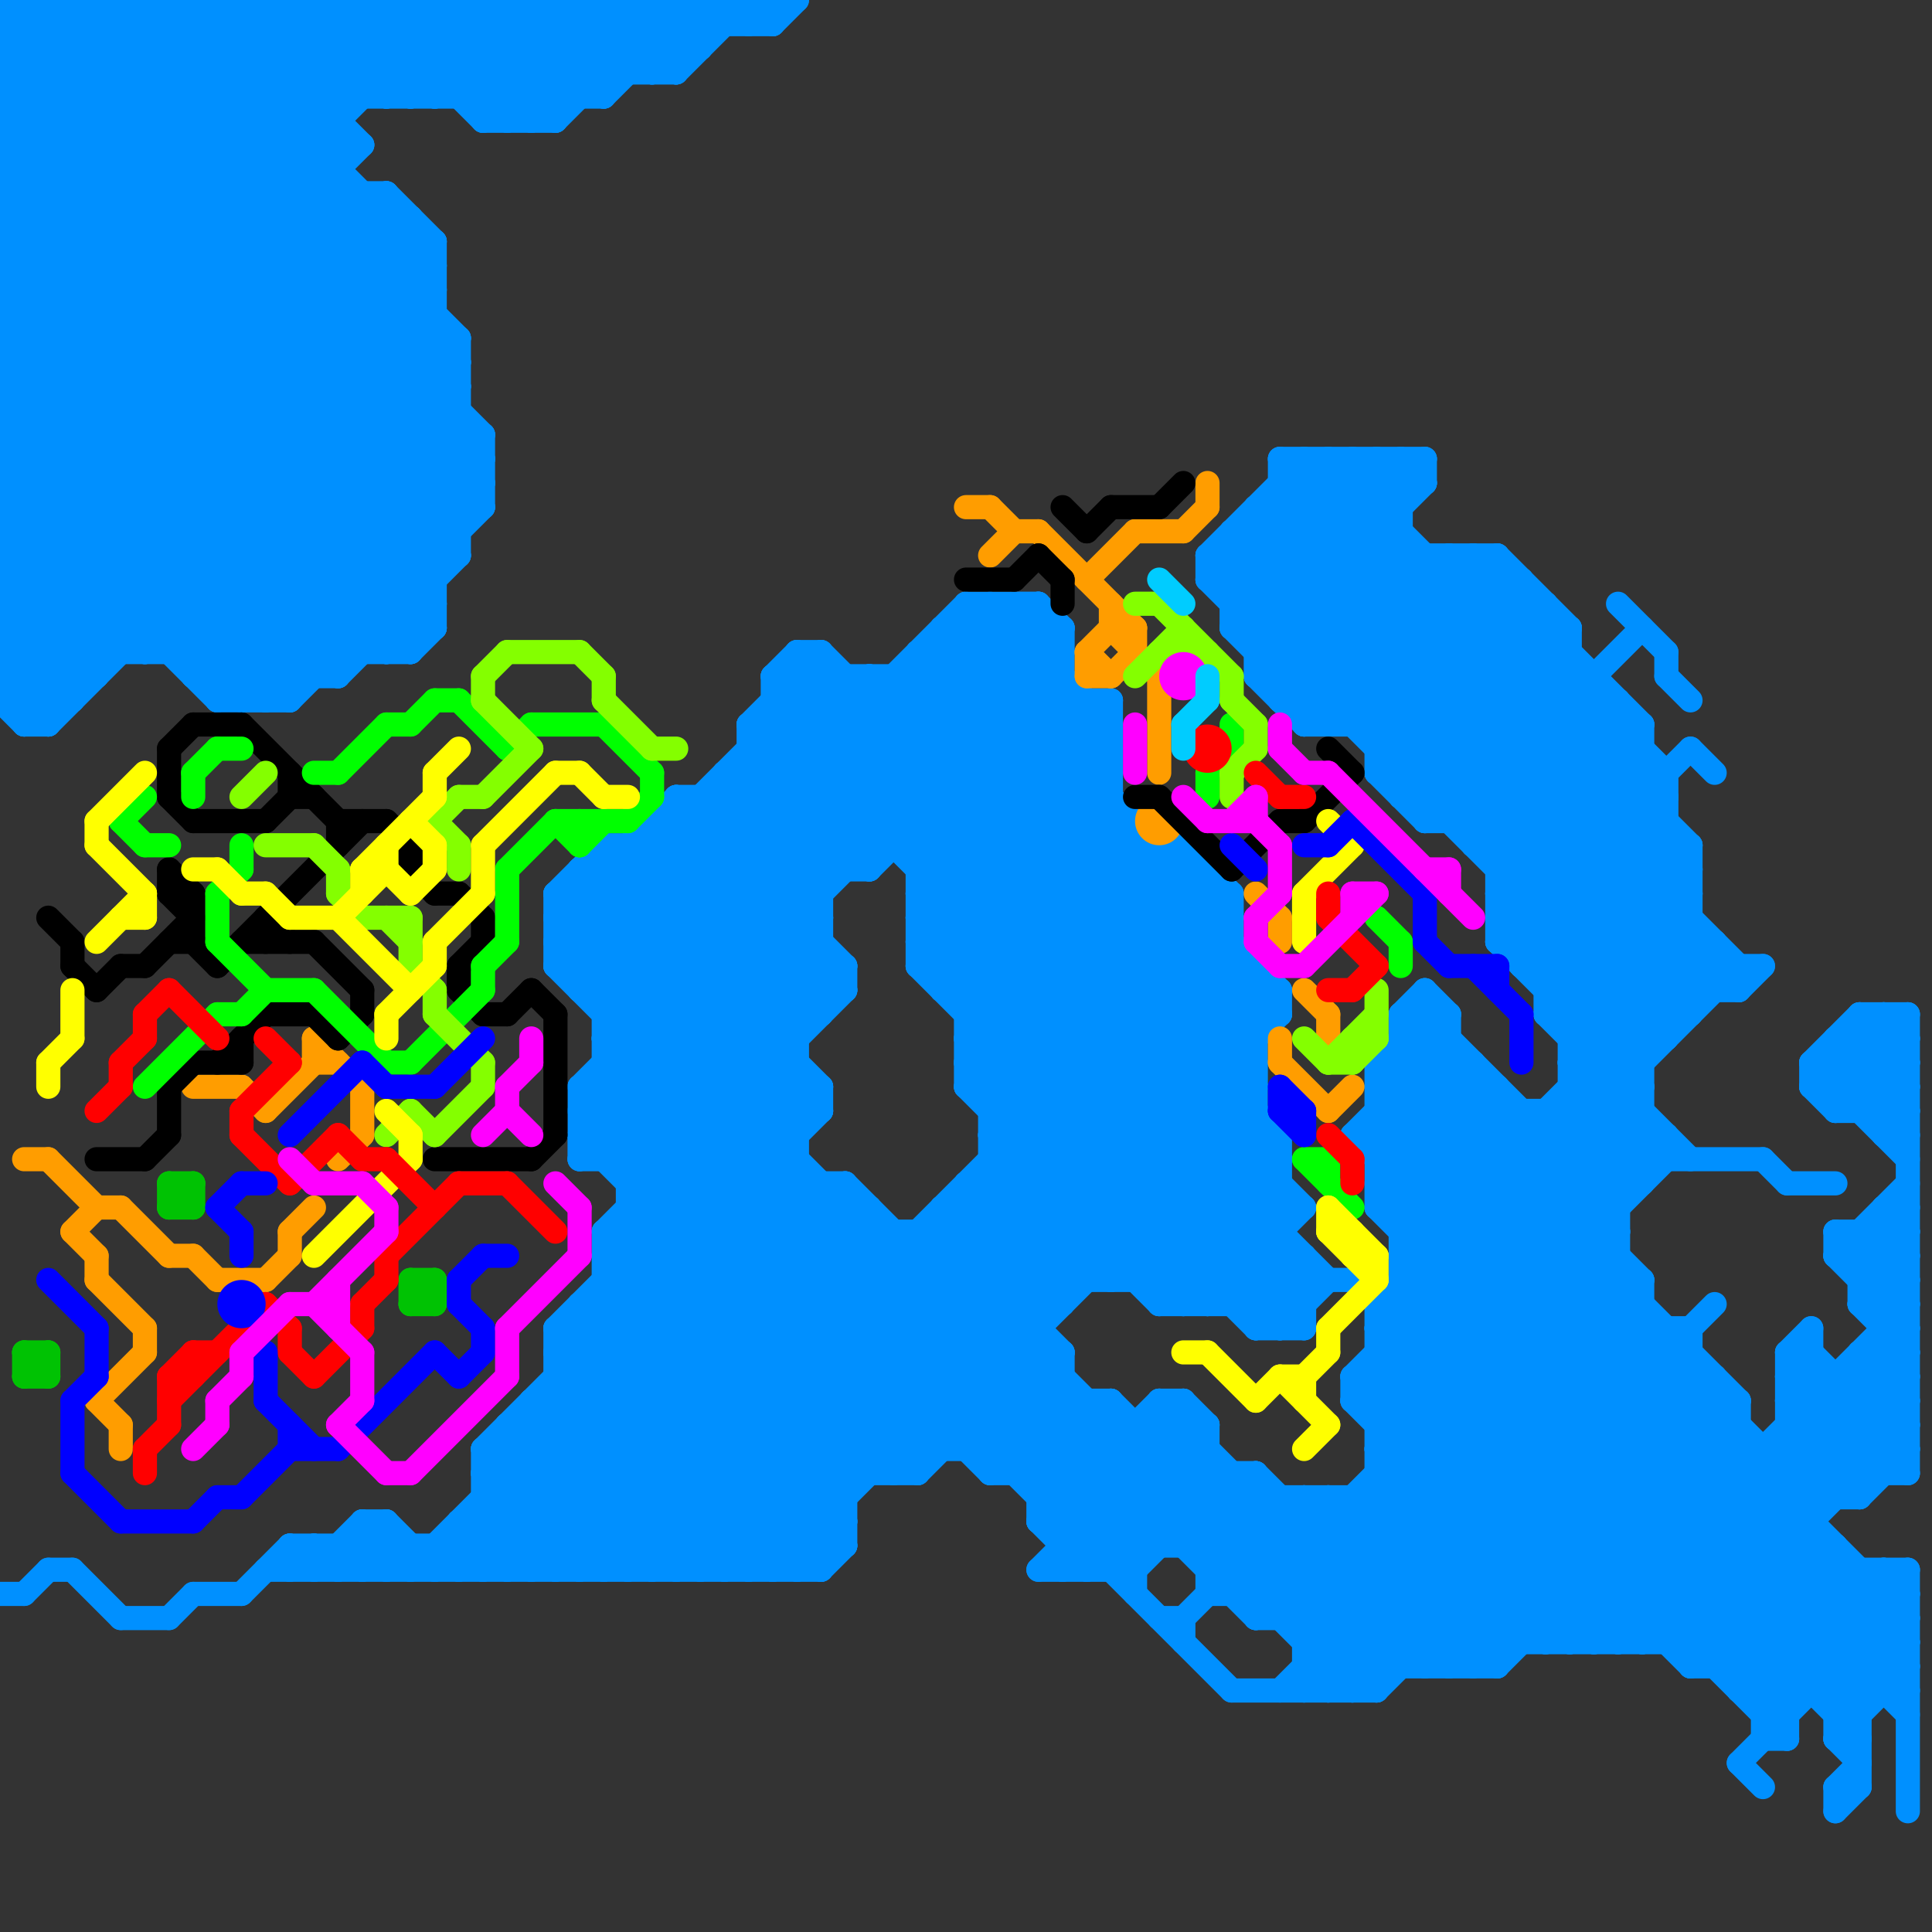 
<svg version="1.1" xmlns="http://www.w3.org/2000/svg" viewBox="0 0 80 80">
<rect x="0" y="0" width="80" height="80" fill="#333333" stroke="none"/>
<style>line { stroke-width: 1; fill: none; stroke-linecap: round; stroke-linejoin: round; } .c0 { stroke: #0090ff } .c1 { stroke: #ff9d00 } .c2 { stroke: #00c203 } .c3 { stroke: #000000 } .c4 { stroke: #00ff00 } .c5 { stroke: #84ff00 } .c6 { stroke: #ffff00 } .c7 { stroke: #ff0000 } .c8 { stroke: #0000ff } .c9 { stroke: #ff00ff } .c10 { stroke: #00ccff }</style><line class="c0" x1="28" y1="65" x2="52" y2="41"/><line class="c0" x1="16" y1="0" x2="16" y2="4"/><line class="c0" x1="76" y1="57" x2="76" y2="62"/><line class="c0" x1="24" y1="55" x2="34" y2="65"/><line class="c0" x1="25" y1="42" x2="42" y2="25"/><line class="c0" x1="25" y1="43" x2="33" y2="43"/><line class="c0" x1="65" y1="46" x2="68" y2="49"/><line class="c0" x1="32" y1="65" x2="52" y2="45"/><line class="c0" x1="61" y1="23" x2="61" y2="35"/><line class="c0" x1="8" y1="28" x2="14" y2="28"/><line class="c0" x1="17" y1="27" x2="18" y2="26"/><line class="c0" x1="18" y1="0" x2="18" y2="4"/><line class="c0" x1="24" y1="46" x2="44" y2="26"/><line class="c0" x1="41" y1="61" x2="52" y2="61"/><line class="c0" x1="6" y1="0" x2="6" y2="27"/><line class="c0" x1="70" y1="68" x2="79" y2="59"/><line class="c0" x1="0" y1="3" x2="3" y2="0"/><line class="c0" x1="24" y1="36" x2="24" y2="41"/><line class="c0" x1="63" y1="39" x2="69" y2="33"/><line class="c0" x1="12" y1="64" x2="13" y2="65"/><line class="c0" x1="59" y1="69" x2="71" y2="57"/><line class="c0" x1="50" y1="23" x2="50" y2="24"/><line class="c0" x1="28" y1="0" x2="28" y2="3"/><line class="c0" x1="76" y1="52" x2="79" y2="55"/><line class="c0" x1="49" y1="35" x2="49" y2="54"/><line class="c0" x1="14" y1="64" x2="15" y2="65"/><line class="c0" x1="58" y1="52" x2="71" y2="39"/><line class="c0" x1="23" y1="40" x2="35" y2="40"/><line class="c0" x1="72" y1="40" x2="72" y2="41"/><line class="c0" x1="60" y1="23" x2="60" y2="34"/><line class="c0" x1="57" y1="54" x2="71" y2="40"/><line class="c0" x1="0" y1="17" x2="12" y2="29"/><line class="c0" x1="7" y1="0" x2="18" y2="11"/><line class="c0" x1="20" y1="0" x2="24" y2="4"/><line class="c0" x1="56" y1="58" x2="66" y2="68"/><line class="c0" x1="0" y1="5" x2="18" y2="23"/><line class="c0" x1="21" y1="5" x2="26" y2="0"/><line class="c0" x1="1" y1="29" x2="18" y2="12"/><line class="c0" x1="0" y1="20" x2="9" y2="29"/><line class="c0" x1="43" y1="62" x2="77" y2="62"/><line class="c0" x1="5" y1="0" x2="19" y2="14"/><line class="c0" x1="0" y1="17" x2="17" y2="0"/><line class="c0" x1="57" y1="60" x2="79" y2="60"/><line class="c0" x1="24" y1="47" x2="38" y2="61"/><line class="c0" x1="51" y1="26" x2="55" y2="30"/><line class="c0" x1="23" y1="5" x2="28" y2="0"/><line class="c0" x1="76" y1="71" x2="79" y2="68"/><line class="c0" x1="44" y1="64" x2="76" y2="64"/><line class="c0" x1="56" y1="62" x2="62" y2="68"/><line class="c0" x1="64" y1="46" x2="64" y2="68"/><line class="c0" x1="38" y1="61" x2="43" y2="56"/><line class="c0" x1="23" y1="55" x2="33" y2="45"/><line class="c0" x1="78" y1="42" x2="79" y2="43"/><line class="c0" x1="54" y1="69" x2="62" y2="69"/><line class="c0" x1="0" y1="9" x2="9" y2="0"/><line class="c0" x1="54" y1="29" x2="60" y2="23"/><line class="c0" x1="52" y1="26" x2="59" y2="19"/><line class="c0" x1="47" y1="34" x2="47" y2="53"/><line class="c0" x1="64" y1="25" x2="64" y2="42"/><line class="c0" x1="23" y1="39" x2="34" y2="28"/><line class="c0" x1="76" y1="51" x2="79" y2="54"/><line class="c0" x1="9" y1="0" x2="15" y2="6"/><line class="c0" x1="68" y1="30" x2="68" y2="49"/><line class="c0" x1="31" y1="32" x2="35" y2="36"/><line class="c0" x1="57" y1="62" x2="63" y2="68"/><line class="c0" x1="13" y1="0" x2="17" y2="4"/><line class="c0" x1="50" y1="24" x2="63" y2="24"/><line class="c0" x1="76" y1="46" x2="79" y2="46"/><line class="c0" x1="75" y1="45" x2="79" y2="45"/><line class="c0" x1="23" y1="37" x2="34" y2="37"/><line class="c0" x1="78" y1="47" x2="79" y2="47"/><line class="c0" x1="24" y1="0" x2="24" y2="4"/><line class="c0" x1="61" y1="44" x2="61" y2="69"/><line class="c0" x1="0" y1="7" x2="7" y2="0"/><line class="c0" x1="57" y1="70" x2="70" y2="57"/><line class="c0" x1="57" y1="58" x2="68" y2="47"/><line class="c0" x1="23" y1="38" x2="52" y2="67"/><line class="c0" x1="50" y1="36" x2="50" y2="54"/><line class="c0" x1="0" y1="19" x2="10" y2="29"/><line class="c0" x1="20" y1="63" x2="22" y2="65"/><line class="c0" x1="7" y1="67" x2="8" y2="66"/><line class="c0" x1="0" y1="20" x2="20" y2="20"/><line class="c0" x1="19" y1="0" x2="19" y2="4"/><line class="c0" x1="54" y1="19" x2="54" y2="30"/><line class="c0" x1="10" y1="0" x2="14" y2="4"/><line class="c0" x1="64" y1="41" x2="72" y2="41"/><line class="c0" x1="12" y1="64" x2="35" y2="64"/><line class="c0" x1="51" y1="70" x2="57" y2="70"/><line class="c0" x1="24" y1="54" x2="34" y2="64"/><line class="c0" x1="40" y1="43" x2="52" y2="43"/><line class="c0" x1="56" y1="19" x2="56" y2="30"/><line class="c0" x1="63" y1="40" x2="69" y2="34"/><line class="c0" x1="15" y1="63" x2="17" y2="65"/><line class="c0" x1="77" y1="42" x2="77" y2="46"/><line class="c0" x1="57" y1="45" x2="79" y2="67"/><line class="c0" x1="31" y1="30" x2="46" y2="30"/><line class="c0" x1="57" y1="47" x2="79" y2="69"/><line class="c0" x1="39" y1="50" x2="39" y2="60"/><line class="c0" x1="1" y1="66" x2="2" y2="65"/><line class="c0" x1="65" y1="45" x2="68" y2="45"/><line class="c0" x1="58" y1="19" x2="59" y2="20"/><line class="c0" x1="15" y1="64" x2="16" y2="65"/><line class="c0" x1="24" y1="48" x2="33" y2="48"/><line class="c0" x1="39" y1="51" x2="44" y2="56"/><line class="c0" x1="0" y1="23" x2="15" y2="8"/><line class="c0" x1="70" y1="55" x2="70" y2="69"/><line class="c0" x1="63" y1="40" x2="73" y2="40"/><line class="c0" x1="62" y1="38" x2="68" y2="44"/><line class="c0" x1="0" y1="11" x2="18" y2="11"/><line class="c0" x1="43" y1="65" x2="47" y2="65"/><line class="c0" x1="0" y1="13" x2="18" y2="13"/><line class="c0" x1="20" y1="0" x2="20" y2="5"/><line class="c0" x1="57" y1="61" x2="64" y2="68"/><line class="c0" x1="78" y1="42" x2="78" y2="47"/><line class="c0" x1="25" y1="36" x2="34" y2="45"/><line class="c0" x1="0" y1="23" x2="19" y2="23"/><line class="c0" x1="0" y1="2" x2="29" y2="2"/><line class="c0" x1="0" y1="15" x2="19" y2="15"/><line class="c0" x1="49" y1="58" x2="49" y2="64"/><line class="c0" x1="0" y1="17" x2="19" y2="17"/><line class="c0" x1="69" y1="47" x2="69" y2="48"/><line class="c0" x1="67" y1="68" x2="79" y2="56"/><line class="c0" x1="22" y1="0" x2="22" y2="5"/><line class="c0" x1="23" y1="0" x2="26" y2="3"/><line class="c0" x1="58" y1="52" x2="77" y2="71"/><line class="c0" x1="79" y1="42" x2="79" y2="61"/><line class="c0" x1="59" y1="41" x2="60" y2="42"/><line class="c0" x1="25" y1="43" x2="47" y2="65"/><line class="c0" x1="25" y1="51" x2="53" y2="51"/><line class="c0" x1="0" y1="27" x2="2" y2="29"/><line class="c0" x1="57" y1="46" x2="79" y2="68"/><line class="c0" x1="78" y1="65" x2="79" y2="66"/><line class="c0" x1="74" y1="59" x2="77" y2="62"/><line class="c0" x1="41" y1="45" x2="50" y2="36"/><line class="c0" x1="70" y1="69" x2="75" y2="64"/><line class="c0" x1="1" y1="30" x2="18" y2="13"/><line class="c0" x1="54" y1="70" x2="69" y2="55"/><line class="c0" x1="41" y1="48" x2="46" y2="53"/><line class="c0" x1="22" y1="58" x2="46" y2="58"/><line class="c0" x1="50" y1="24" x2="55" y2="19"/><line class="c0" x1="51" y1="22" x2="51" y2="26"/><line class="c0" x1="57" y1="61" x2="79" y2="61"/><line class="c0" x1="78" y1="47" x2="79" y2="46"/><line class="c0" x1="25" y1="51" x2="25" y2="65"/><line class="c0" x1="45" y1="65" x2="50" y2="60"/><line class="c0" x1="53" y1="19" x2="70" y2="36"/><line class="c0" x1="76" y1="74" x2="76" y2="75"/><line class="c0" x1="39" y1="27" x2="53" y2="41"/><line class="c0" x1="54" y1="52" x2="54" y2="55"/><line class="c0" x1="48" y1="59" x2="58" y2="69"/><line class="c0" x1="77" y1="51" x2="79" y2="53"/><line class="c0" x1="2" y1="30" x2="18" y2="14"/><line class="c0" x1="18" y1="64" x2="18" y2="65"/><line class="c0" x1="40" y1="44" x2="49" y2="35"/><line class="c0" x1="64" y1="68" x2="72" y2="60"/><line class="c0" x1="78" y1="55" x2="79" y2="55"/><line class="c0" x1="50" y1="64" x2="52" y2="62"/><line class="c0" x1="56" y1="57" x2="71" y2="57"/><line class="c0" x1="0" y1="7" x2="14" y2="7"/><line class="c0" x1="52" y1="67" x2="67" y2="52"/><line class="c0" x1="0" y1="1" x2="1" y2="0"/><line class="c0" x1="29" y1="0" x2="29" y2="2"/><line class="c0" x1="17" y1="4" x2="21" y2="0"/><line class="c0" x1="58" y1="51" x2="63" y2="46"/><line class="c0" x1="77" y1="54" x2="79" y2="54"/><line class="c0" x1="33" y1="27" x2="33" y2="65"/><line class="c0" x1="0" y1="4" x2="19" y2="23"/><line class="c0" x1="53" y1="67" x2="67" y2="53"/><line class="c0" x1="26" y1="35" x2="33" y2="42"/><line class="c0" x1="57" y1="50" x2="67" y2="50"/><line class="c0" x1="20" y1="65" x2="35" y2="50"/><line class="c0" x1="21" y1="59" x2="21" y2="65"/><line class="c0" x1="17" y1="0" x2="22" y2="5"/><line class="c0" x1="32" y1="28" x2="32" y2="65"/><line class="c0" x1="49" y1="54" x2="53" y2="50"/><line class="c0" x1="76" y1="72" x2="79" y2="69"/><line class="c0" x1="69" y1="27" x2="69" y2="28"/><line class="c0" x1="52" y1="22" x2="71" y2="41"/><line class="c0" x1="47" y1="53" x2="53" y2="47"/><line class="c0" x1="9" y1="29" x2="12" y2="29"/><line class="c0" x1="65" y1="44" x2="68" y2="44"/><line class="c0" x1="40" y1="60" x2="44" y2="56"/><line class="c0" x1="38" y1="35" x2="44" y2="29"/><line class="c0" x1="24" y1="47" x2="33" y2="47"/><line class="c0" x1="61" y1="69" x2="72" y2="58"/><line class="c0" x1="78" y1="50" x2="79" y2="51"/><line class="c0" x1="8" y1="27" x2="19" y2="16"/><line class="c0" x1="64" y1="42" x2="70" y2="42"/><line class="c0" x1="15" y1="63" x2="16" y2="63"/><line class="c0" x1="0" y1="28" x2="4" y2="28"/><line class="c0" x1="0" y1="10" x2="18" y2="10"/><line class="c0" x1="57" y1="31" x2="68" y2="31"/><line class="c0" x1="57" y1="44" x2="61" y2="44"/><line class="c0" x1="0" y1="12" x2="18" y2="12"/><line class="c0" x1="14" y1="28" x2="19" y2="23"/><line class="c0" x1="26" y1="49" x2="35" y2="40"/><line class="c0" x1="26" y1="49" x2="35" y2="49"/><line class="c0" x1="62" y1="37" x2="68" y2="43"/><line class="c0" x1="62" y1="39" x2="68" y2="45"/><line class="c0" x1="65" y1="45" x2="68" y2="48"/><line class="c0" x1="44" y1="56" x2="44" y2="65"/><line class="c0" x1="44" y1="26" x2="44" y2="54"/><line class="c0" x1="41" y1="47" x2="51" y2="37"/><line class="c0" x1="54" y1="62" x2="61" y2="69"/><line class="c0" x1="59" y1="34" x2="65" y2="28"/><line class="c0" x1="0" y1="16" x2="19" y2="16"/><line class="c0" x1="17" y1="64" x2="17" y2="65"/><line class="c0" x1="75" y1="44" x2="77" y2="42"/><line class="c0" x1="78" y1="46" x2="79" y2="45"/><line class="c0" x1="22" y1="59" x2="28" y2="65"/><line class="c0" x1="56" y1="57" x2="67" y2="68"/><line class="c0" x1="0" y1="26" x2="17" y2="9"/><line class="c0" x1="43" y1="65" x2="49" y2="59"/><line class="c0" x1="17" y1="9" x2="17" y2="27"/><line class="c0" x1="0" y1="5" x2="5" y2="0"/><line class="c0" x1="40" y1="43" x2="48" y2="35"/><line class="c0" x1="27" y1="0" x2="27" y2="3"/><line class="c0" x1="30" y1="65" x2="53" y2="42"/><line class="c0" x1="24" y1="0" x2="27" y2="3"/><line class="c0" x1="26" y1="0" x2="28" y2="2"/><line class="c0" x1="54" y1="30" x2="61" y2="23"/><line class="c0" x1="59" y1="34" x2="69" y2="34"/><line class="c0" x1="52" y1="28" x2="54" y2="30"/><line class="c0" x1="50" y1="24" x2="69" y2="43"/><line class="c0" x1="2" y1="0" x2="2" y2="30"/><line class="c0" x1="52" y1="21" x2="72" y2="41"/><line class="c0" x1="53" y1="20" x2="70" y2="37"/><line class="c0" x1="40" y1="44" x2="52" y2="44"/><line class="c0" x1="20" y1="62" x2="35" y2="62"/><line class="c0" x1="57" y1="60" x2="69" y2="48"/><line class="c0" x1="35" y1="49" x2="56" y2="70"/><line class="c0" x1="56" y1="57" x2="56" y2="58"/><line class="c0" x1="58" y1="44" x2="72" y2="58"/><line class="c0" x1="63" y1="46" x2="63" y2="68"/><line class="c0" x1="0" y1="9" x2="17" y2="9"/><line class="c0" x1="22" y1="5" x2="27" y2="0"/><line class="c0" x1="75" y1="45" x2="78" y2="42"/><line class="c0" x1="19" y1="63" x2="19" y2="65"/><line class="c0" x1="24" y1="46" x2="38" y2="60"/><line class="c0" x1="59" y1="42" x2="67" y2="50"/><line class="c0" x1="73" y1="70" x2="78" y2="65"/><line class="c0" x1="44" y1="63" x2="49" y2="58"/><line class="c0" x1="75" y1="55" x2="75" y2="70"/><line class="c0" x1="54" y1="30" x2="68" y2="30"/><line class="c0" x1="0" y1="29" x2="18" y2="11"/><line class="c0" x1="0" y1="6" x2="6" y2="0"/><line class="c0" x1="20" y1="4" x2="24" y2="0"/><line class="c0" x1="53" y1="29" x2="59" y2="23"/><line class="c0" x1="62" y1="69" x2="72" y2="59"/><line class="c0" x1="32" y1="1" x2="33" y2="0"/><line class="c0" x1="57" y1="56" x2="70" y2="56"/><line class="c0" x1="54" y1="62" x2="54" y2="70"/><line class="c0" x1="8" y1="0" x2="14" y2="6"/><line class="c0" x1="32" y1="0" x2="32" y2="1"/><line class="c0" x1="71" y1="57" x2="71" y2="69"/><line class="c0" x1="3" y1="0" x2="19" y2="16"/><line class="c0" x1="23" y1="65" x2="37" y2="51"/><line class="c0" x1="23" y1="57" x2="31" y2="65"/><line class="c0" x1="77" y1="53" x2="79" y2="53"/><line class="c0" x1="19" y1="63" x2="35" y2="63"/><line class="c0" x1="0" y1="3" x2="19" y2="22"/><line class="c0" x1="23" y1="55" x2="43" y2="55"/><line class="c0" x1="76" y1="43" x2="79" y2="43"/><line class="c0" x1="56" y1="62" x2="56" y2="70"/><line class="c0" x1="20" y1="62" x2="23" y2="65"/><line class="c0" x1="47" y1="59" x2="47" y2="66"/><line class="c0" x1="58" y1="54" x2="74" y2="70"/><line class="c0" x1="51" y1="25" x2="57" y2="19"/><line class="c0" x1="52" y1="28" x2="58" y2="22"/><line class="c0" x1="48" y1="35" x2="48" y2="54"/><line class="c0" x1="52" y1="40" x2="52" y2="55"/><line class="c0" x1="23" y1="37" x2="25" y2="35"/><line class="c0" x1="21" y1="59" x2="50" y2="59"/><line class="c0" x1="56" y1="47" x2="69" y2="47"/><line class="c0" x1="31" y1="65" x2="52" y2="44"/><line class="c0" x1="62" y1="36" x2="70" y2="36"/><line class="c0" x1="58" y1="33" x2="69" y2="33"/><line class="c0" x1="62" y1="38" x2="70" y2="38"/><line class="c0" x1="31" y1="1" x2="32" y2="0"/><line class="c0" x1="75" y1="56" x2="79" y2="60"/><line class="c0" x1="25" y1="43" x2="43" y2="25"/><line class="c0" x1="0" y1="28" x2="18" y2="10"/><line class="c0" x1="68" y1="68" x2="79" y2="57"/><line class="c0" x1="31" y1="30" x2="31" y2="65"/><line class="c0" x1="40" y1="25" x2="40" y2="45"/><line class="c0" x1="68" y1="53" x2="68" y2="68"/><line class="c0" x1="0" y1="14" x2="19" y2="14"/><line class="c0" x1="57" y1="49" x2="68" y2="49"/><line class="c0" x1="53" y1="41" x2="53" y2="42"/><line class="c0" x1="0" y1="16" x2="16" y2="0"/><line class="c0" x1="16" y1="8" x2="18" y2="10"/><line class="c0" x1="72" y1="69" x2="76" y2="65"/><line class="c0" x1="34" y1="27" x2="52" y2="45"/><line class="c0" x1="34" y1="49" x2="34" y2="65"/><line class="c0" x1="45" y1="58" x2="45" y2="65"/><line class="c0" x1="50" y1="59" x2="50" y2="66"/><line class="c0" x1="58" y1="33" x2="65" y2="26"/><line class="c0" x1="55" y1="19" x2="55" y2="30"/><line class="c0" x1="28" y1="33" x2="28" y2="65"/><line class="c0" x1="8" y1="28" x2="19" y2="17"/><line class="c0" x1="27" y1="3" x2="30" y2="0"/><line class="c0" x1="37" y1="28" x2="52" y2="43"/><line class="c0" x1="57" y1="57" x2="68" y2="68"/><line class="c0" x1="14" y1="0" x2="14" y2="28"/><line class="c0" x1="57" y1="48" x2="73" y2="48"/><line class="c0" x1="0" y1="2" x2="19" y2="21"/><line class="c0" x1="27" y1="0" x2="29" y2="2"/><line class="c0" x1="52" y1="61" x2="52" y2="67"/><line class="c0" x1="54" y1="68" x2="68" y2="54"/><line class="c0" x1="30" y1="32" x2="46" y2="32"/><line class="c0" x1="21" y1="59" x2="27" y2="65"/><line class="c0" x1="57" y1="60" x2="65" y2="68"/><line class="c0" x1="64" y1="42" x2="70" y2="36"/><line class="c0" x1="31" y1="30" x2="36" y2="35"/><line class="c0" x1="16" y1="27" x2="18" y2="25"/><line class="c0" x1="59" y1="33" x2="65" y2="27"/><line class="c0" x1="21" y1="60" x2="26" y2="65"/><line class="c0" x1="0" y1="10" x2="10" y2="0"/><line class="c0" x1="57" y1="32" x2="64" y2="25"/><line class="c0" x1="62" y1="37" x2="70" y2="37"/><line class="c0" x1="69" y1="55" x2="69" y2="68"/><line class="c0" x1="49" y1="67" x2="54" y2="62"/><line class="c0" x1="38" y1="40" x2="52" y2="40"/><line class="c0" x1="24" y1="45" x2="43" y2="26"/><line class="c0" x1="37" y1="61" x2="52" y2="46"/><line class="c0" x1="28" y1="34" x2="35" y2="41"/><line class="c0" x1="0" y1="9" x2="17" y2="26"/><line class="c0" x1="49" y1="35" x2="51" y2="37"/><line class="c0" x1="77" y1="65" x2="77" y2="74"/><line class="c0" x1="0" y1="2" x2="2" y2="0"/><line class="c0" x1="22" y1="58" x2="29" y2="65"/><line class="c0" x1="77" y1="56" x2="79" y2="58"/><line class="c0" x1="2" y1="65" x2="3" y2="65"/><line class="c0" x1="30" y1="32" x2="30" y2="65"/><line class="c0" x1="41" y1="46" x2="50" y2="37"/><line class="c0" x1="56" y1="58" x2="72" y2="58"/><line class="c0" x1="42" y1="61" x2="45" y2="58"/><line class="c0" x1="32" y1="30" x2="55" y2="53"/><line class="c0" x1="49" y1="67" x2="49" y2="68"/><line class="c0" x1="57" y1="50" x2="62" y2="45"/><line class="c0" x1="24" y1="47" x2="44" y2="27"/><line class="c0" x1="53" y1="70" x2="68" y2="55"/><line class="c0" x1="12" y1="65" x2="13" y2="64"/><line class="c0" x1="78" y1="51" x2="79" y2="52"/><line class="c0" x1="59" y1="23" x2="59" y2="34"/><line class="c0" x1="43" y1="63" x2="75" y2="63"/><line class="c0" x1="0" y1="25" x2="16" y2="9"/><line class="c0" x1="41" y1="25" x2="46" y2="30"/><line class="c0" x1="23" y1="40" x2="47" y2="64"/><line class="c0" x1="0" y1="4" x2="4" y2="0"/><line class="c0" x1="10" y1="0" x2="10" y2="29"/><line class="c0" x1="77" y1="51" x2="77" y2="54"/><line class="c0" x1="51" y1="24" x2="56" y2="19"/><line class="c0" x1="51" y1="22" x2="70" y2="41"/><line class="c0" x1="28" y1="33" x2="35" y2="40"/><line class="c0" x1="53" y1="62" x2="53" y2="67"/><line class="c0" x1="42" y1="25" x2="44" y2="27"/><line class="c0" x1="25" y1="4" x2="29" y2="0"/><line class="c0" x1="58" y1="42" x2="58" y2="69"/><line class="c0" x1="26" y1="50" x2="37" y2="61"/><line class="c0" x1="15" y1="63" x2="15" y2="65"/><line class="c0" x1="23" y1="56" x2="32" y2="65"/><line class="c0" x1="51" y1="25" x2="64" y2="25"/><line class="c0" x1="53" y1="21" x2="72" y2="40"/><line class="c0" x1="29" y1="33" x2="29" y2="65"/><line class="c0" x1="20" y1="61" x2="38" y2="61"/><line class="c0" x1="0" y1="18" x2="18" y2="0"/><line class="c0" x1="56" y1="70" x2="70" y2="56"/><line class="c0" x1="71" y1="39" x2="71" y2="41"/><line class="c0" x1="38" y1="39" x2="54" y2="55"/><line class="c0" x1="43" y1="25" x2="43" y2="63"/><line class="c0" x1="54" y1="69" x2="55" y2="70"/><line class="c0" x1="17" y1="0" x2="17" y2="4"/><line class="c0" x1="66" y1="28" x2="66" y2="68"/><line class="c0" x1="15" y1="65" x2="16" y2="64"/><line class="c0" x1="54" y1="68" x2="79" y2="68"/><line class="c0" x1="0" y1="18" x2="20" y2="18"/><line class="c0" x1="11" y1="29" x2="20" y2="20"/><line class="c0" x1="77" y1="42" x2="79" y2="42"/><line class="c0" x1="25" y1="45" x2="41" y2="61"/><line class="c0" x1="76" y1="51" x2="76" y2="52"/><line class="c0" x1="32" y1="28" x2="44" y2="28"/><line class="c0" x1="25" y1="42" x2="34" y2="42"/><line class="c0" x1="74" y1="57" x2="75" y2="56"/><line class="c0" x1="57" y1="50" x2="77" y2="70"/><line class="c0" x1="43" y1="63" x2="48" y2="58"/><line class="c0" x1="74" y1="57" x2="78" y2="61"/><line class="c0" x1="32" y1="28" x2="54" y2="50"/><line class="c0" x1="58" y1="42" x2="67" y2="51"/><line class="c0" x1="62" y1="45" x2="62" y2="69"/><line class="c0" x1="64" y1="41" x2="70" y2="35"/><line class="c0" x1="41" y1="46" x2="52" y2="46"/><line class="c0" x1="39" y1="26" x2="51" y2="38"/><line class="c0" x1="57" y1="55" x2="74" y2="72"/><line class="c0" x1="0" y1="8" x2="8" y2="0"/><line class="c0" x1="24" y1="36" x2="36" y2="36"/><line class="c0" x1="76" y1="52" x2="79" y2="49"/><line class="c0" x1="45" y1="29" x2="45" y2="53"/><line class="c0" x1="0" y1="21" x2="15" y2="6"/><line class="c0" x1="53" y1="55" x2="55" y2="53"/><line class="c0" x1="8" y1="0" x2="8" y2="28"/><line class="c0" x1="42" y1="25" x2="42" y2="61"/><line class="c0" x1="76" y1="75" x2="77" y2="74"/><line class="c0" x1="39" y1="26" x2="44" y2="26"/><line class="c0" x1="40" y1="26" x2="46" y2="32"/><line class="c0" x1="0" y1="4" x2="25" y2="4"/><line class="c0" x1="74" y1="59" x2="79" y2="59"/><line class="c0" x1="74" y1="56" x2="75" y2="56"/><line class="c0" x1="0" y1="66" x2="1" y2="66"/><line class="c0" x1="38" y1="27" x2="44" y2="27"/><line class="c0" x1="24" y1="37" x2="33" y2="46"/><line class="c0" x1="10" y1="29" x2="20" y2="19"/><line class="c0" x1="0" y1="6" x2="15" y2="6"/><line class="c0" x1="26" y1="0" x2="26" y2="3"/><line class="c0" x1="43" y1="62" x2="46" y2="59"/><line class="c0" x1="52" y1="54" x2="54" y2="52"/><line class="c0" x1="21" y1="0" x2="25" y2="4"/><line class="c0" x1="55" y1="62" x2="62" y2="69"/><line class="c0" x1="37" y1="28" x2="37" y2="35"/><line class="c0" x1="39" y1="26" x2="39" y2="41"/><line class="c0" x1="67" y1="29" x2="67" y2="68"/><line class="c0" x1="60" y1="42" x2="60" y2="69"/><line class="c0" x1="19" y1="14" x2="19" y2="23"/><line class="c0" x1="76" y1="72" x2="77" y2="73"/><line class="c0" x1="2" y1="0" x2="20" y2="18"/><line class="c0" x1="57" y1="31" x2="63" y2="25"/><line class="c0" x1="52" y1="55" x2="54" y2="55"/><line class="c0" x1="67" y1="25" x2="69" y2="27"/><line class="c0" x1="25" y1="0" x2="25" y2="4"/><line class="c0" x1="0" y1="24" x2="16" y2="8"/><line class="c0" x1="36" y1="36" x2="44" y2="28"/><line class="c0" x1="0" y1="25" x2="3" y2="28"/><line class="c0" x1="33" y1="27" x2="53" y2="47"/><line class="c0" x1="38" y1="28" x2="52" y2="42"/><line class="c0" x1="40" y1="44" x2="50" y2="54"/><line class="c0" x1="51" y1="37" x2="51" y2="54"/><line class="c0" x1="39" y1="40" x2="46" y2="33"/><line class="c0" x1="0" y1="14" x2="14" y2="0"/><line class="c0" x1="77" y1="43" x2="79" y2="45"/><line class="c0" x1="50" y1="23" x2="62" y2="23"/><line class="c0" x1="30" y1="0" x2="30" y2="1"/><line class="c0" x1="50" y1="23" x2="54" y2="19"/><line class="c0" x1="23" y1="37" x2="23" y2="40"/><line class="c0" x1="69" y1="28" x2="70" y2="29"/><line class="c0" x1="56" y1="30" x2="62" y2="24"/><line class="c0" x1="65" y1="43" x2="69" y2="43"/><line class="c0" x1="23" y1="38" x2="28" y2="33"/><line class="c0" x1="61" y1="34" x2="66" y2="29"/><line class="c0" x1="65" y1="68" x2="79" y2="54"/><line class="c0" x1="18" y1="64" x2="19" y2="65"/><line class="c0" x1="40" y1="50" x2="44" y2="54"/><line class="c0" x1="27" y1="34" x2="34" y2="41"/><line class="c0" x1="53" y1="47" x2="53" y2="55"/><line class="c0" x1="0" y1="12" x2="12" y2="0"/><line class="c0" x1="65" y1="26" x2="65" y2="68"/><line class="c0" x1="38" y1="40" x2="53" y2="55"/><line class="c0" x1="75" y1="44" x2="79" y2="44"/><line class="c0" x1="41" y1="47" x2="48" y2="54"/><line class="c0" x1="44" y1="65" x2="50" y2="59"/><line class="c0" x1="62" y1="23" x2="65" y2="26"/><line class="c0" x1="52" y1="27" x2="65" y2="27"/><line class="c0" x1="62" y1="23" x2="62" y2="39"/><line class="c0" x1="57" y1="55" x2="70" y2="55"/><line class="c0" x1="6" y1="0" x2="18" y2="12"/><line class="c0" x1="38" y1="38" x2="54" y2="54"/><line class="c0" x1="26" y1="50" x2="36" y2="50"/><line class="c0" x1="48" y1="54" x2="53" y2="49"/><line class="c0" x1="51" y1="23" x2="70" y2="42"/><line class="c0" x1="0" y1="1" x2="32" y2="1"/><line class="c0" x1="15" y1="0" x2="15" y2="4"/><line class="c0" x1="19" y1="0" x2="23" y2="4"/><line class="c0" x1="52" y1="67" x2="79" y2="67"/><line class="c0" x1="74" y1="56" x2="74" y2="72"/><line class="c0" x1="40" y1="43" x2="52" y2="55"/><line class="c0" x1="74" y1="49" x2="76" y2="49"/><line class="c0" x1="0" y1="20" x2="14" y2="6"/><line class="c0" x1="0" y1="22" x2="5" y2="27"/><line class="c0" x1="34" y1="65" x2="35" y2="64"/><line class="c0" x1="15" y1="8" x2="15" y2="27"/><line class="c0" x1="74" y1="56" x2="75" y2="55"/><line class="c0" x1="50" y1="65" x2="53" y2="62"/><line class="c0" x1="74" y1="58" x2="75" y2="57"/><line class="c0" x1="57" y1="32" x2="59" y2="34"/><line class="c0" x1="25" y1="52" x2="35" y2="62"/><line class="c0" x1="23" y1="39" x2="48" y2="64"/><line class="c0" x1="25" y1="54" x2="35" y2="64"/><line class="c0" x1="76" y1="70" x2="79" y2="67"/><line class="c0" x1="40" y1="49" x2="44" y2="53"/><line class="c0" x1="70" y1="69" x2="79" y2="69"/><line class="c0" x1="23" y1="0" x2="23" y2="5"/><line class="c0" x1="36" y1="28" x2="36" y2="36"/><line class="c0" x1="50" y1="65" x2="79" y2="65"/><line class="c0" x1="75" y1="44" x2="79" y2="48"/><line class="c0" x1="49" y1="64" x2="52" y2="61"/><line class="c0" x1="23" y1="58" x2="30" y2="65"/><line class="c0" x1="57" y1="48" x2="61" y2="44"/><line class="c0" x1="20" y1="61" x2="33" y2="48"/><line class="c0" x1="77" y1="46" x2="79" y2="44"/><line class="c0" x1="76" y1="74" x2="77" y2="74"/><line class="c0" x1="31" y1="30" x2="34" y2="27"/><line class="c0" x1="0" y1="5" x2="14" y2="5"/><line class="c0" x1="40" y1="25" x2="46" y2="31"/><line class="c0" x1="23" y1="55" x2="33" y2="65"/><line class="c0" x1="0" y1="6" x2="18" y2="24"/><line class="c0" x1="23" y1="56" x2="34" y2="45"/><line class="c0" x1="71" y1="69" x2="76" y2="64"/><line class="c0" x1="0" y1="8" x2="18" y2="26"/><line class="c0" x1="72" y1="70" x2="79" y2="70"/><line class="c0" x1="49" y1="58" x2="50" y2="59"/><line class="c0" x1="23" y1="39" x2="34" y2="39"/><line class="c0" x1="76" y1="52" x2="79" y2="52"/><line class="c0" x1="0" y1="13" x2="14" y2="27"/><line class="c0" x1="51" y1="61" x2="51" y2="66"/><line class="c0" x1="20" y1="60" x2="25" y2="65"/><line class="c0" x1="38" y1="39" x2="46" y2="31"/><line class="c0" x1="41" y1="47" x2="53" y2="47"/><line class="c0" x1="40" y1="49" x2="40" y2="60"/><line class="c0" x1="23" y1="40" x2="35" y2="28"/><line class="c0" x1="0" y1="1" x2="20" y2="21"/><line class="c0" x1="57" y1="45" x2="60" y2="42"/><line class="c0" x1="17" y1="65" x2="33" y2="49"/><line class="c0" x1="57" y1="47" x2="60" y2="44"/><line class="c0" x1="56" y1="47" x2="60" y2="43"/><line class="c0" x1="4" y1="0" x2="4" y2="28"/><line class="c0" x1="0" y1="21" x2="6" y2="27"/><line class="c0" x1="9" y1="29" x2="20" y2="18"/><line class="c0" x1="31" y1="0" x2="31" y2="1"/><line class="c0" x1="40" y1="25" x2="43" y2="25"/><line class="c0" x1="31" y1="31" x2="46" y2="31"/><line class="c0" x1="74" y1="58" x2="77" y2="61"/><line class="c0" x1="24" y1="48" x2="34" y2="38"/><line class="c0" x1="38" y1="36" x2="45" y2="29"/><line class="c0" x1="57" y1="44" x2="57" y2="50"/><line class="c0" x1="33" y1="65" x2="35" y2="63"/><line class="c0" x1="0" y1="26" x2="3" y2="29"/><line class="c0" x1="12" y1="64" x2="12" y2="65"/><line class="c0" x1="66" y1="68" x2="79" y2="55"/><line class="c0" x1="19" y1="64" x2="20" y2="65"/><line class="c0" x1="29" y1="0" x2="30" y2="1"/><line class="c0" x1="33" y1="28" x2="53" y2="48"/><line class="c0" x1="39" y1="41" x2="46" y2="34"/><line class="c0" x1="20" y1="61" x2="24" y2="65"/><line class="c0" x1="26" y1="35" x2="26" y2="65"/><line class="c0" x1="18" y1="10" x2="18" y2="26"/><line class="c0" x1="58" y1="43" x2="68" y2="53"/><line class="c0" x1="14" y1="64" x2="14" y2="65"/><line class="c0" x1="40" y1="42" x2="53" y2="42"/><line class="c0" x1="58" y1="52" x2="67" y2="52"/><line class="c0" x1="76" y1="51" x2="79" y2="51"/><line class="c0" x1="58" y1="32" x2="64" y2="26"/><line class="c0" x1="1" y1="30" x2="2" y2="30"/><line class="c0" x1="78" y1="50" x2="79" y2="50"/><line class="c0" x1="61" y1="35" x2="70" y2="35"/><line class="c0" x1="57" y1="32" x2="69" y2="32"/><line class="c0" x1="57" y1="54" x2="57" y2="70"/><line class="c0" x1="11" y1="65" x2="34" y2="65"/><line class="c0" x1="33" y1="27" x2="34" y2="27"/><line class="c0" x1="25" y1="53" x2="56" y2="53"/><line class="c0" x1="76" y1="46" x2="79" y2="43"/><line class="c0" x1="47" y1="65" x2="51" y2="61"/><line class="c0" x1="27" y1="35" x2="34" y2="42"/><line class="c0" x1="52" y1="66" x2="67" y2="51"/><line class="c0" x1="52" y1="21" x2="58" y2="21"/><line class="c0" x1="46" y1="65" x2="50" y2="61"/><line class="c0" x1="56" y1="57" x2="68" y2="45"/><line class="c0" x1="72" y1="41" x2="73" y2="40"/><line class="c0" x1="76" y1="64" x2="76" y2="72"/><line class="c0" x1="50" y1="54" x2="54" y2="50"/><line class="c0" x1="39" y1="41" x2="53" y2="41"/><line class="c0" x1="38" y1="37" x2="54" y2="53"/><line class="c0" x1="62" y1="35" x2="67" y2="30"/><line class="c0" x1="76" y1="43" x2="76" y2="46"/><line class="c0" x1="72" y1="73" x2="79" y2="66"/><line class="c0" x1="0" y1="18" x2="11" y2="29"/><line class="c0" x1="57" y1="44" x2="75" y2="62"/><line class="c0" x1="54" y1="19" x2="70" y2="35"/><line class="c0" x1="0" y1="23" x2="4" y2="27"/><line class="c0" x1="19" y1="63" x2="21" y2="65"/><line class="c0" x1="57" y1="56" x2="70" y2="69"/><line class="c0" x1="61" y1="23" x2="68" y2="30"/><line class="c0" x1="25" y1="52" x2="54" y2="52"/><line class="c0" x1="51" y1="22" x2="58" y2="22"/><line class="c0" x1="34" y1="27" x2="34" y2="42"/><line class="c0" x1="38" y1="27" x2="53" y2="42"/><line class="c0" x1="58" y1="53" x2="68" y2="53"/><line class="c0" x1="65" y1="44" x2="69" y2="48"/><line class="c0" x1="77" y1="52" x2="79" y2="50"/><line class="c0" x1="77" y1="62" x2="79" y2="60"/><line class="c0" x1="32" y1="29" x2="53" y2="50"/><line class="c0" x1="0" y1="24" x2="18" y2="24"/><line class="c0" x1="24" y1="41" x2="35" y2="41"/><line class="c0" x1="77" y1="54" x2="79" y2="52"/><line class="c0" x1="0" y1="3" x2="28" y2="3"/><line class="c0" x1="0" y1="22" x2="14" y2="8"/><line class="c0" x1="20" y1="18" x2="20" y2="21"/><line class="c0" x1="19" y1="65" x2="35" y2="49"/><line class="c0" x1="24" y1="40" x2="36" y2="28"/><line class="c0" x1="77" y1="57" x2="79" y2="59"/><line class="c0" x1="25" y1="0" x2="28" y2="3"/><line class="c0" x1="22" y1="65" x2="36" y2="51"/><line class="c0" x1="32" y1="29" x2="46" y2="29"/><line class="c0" x1="50" y1="66" x2="79" y2="66"/><line class="c0" x1="75" y1="44" x2="75" y2="45"/><line class="c0" x1="3" y1="65" x2="5" y2="67"/><line class="c0" x1="57" y1="19" x2="58" y2="20"/><line class="c0" x1="62" y1="36" x2="68" y2="30"/><line class="c0" x1="39" y1="50" x2="43" y2="54"/><line class="c0" x1="62" y1="38" x2="68" y2="32"/><line class="c0" x1="53" y1="19" x2="59" y2="19"/><line class="c0" x1="69" y1="32" x2="69" y2="43"/><line class="c0" x1="0" y1="22" x2="19" y2="22"/><line class="c0" x1="37" y1="51" x2="37" y2="61"/><line class="c0" x1="0" y1="7" x2="18" y2="25"/><line class="c0" x1="38" y1="27" x2="38" y2="40"/><line class="c0" x1="24" y1="36" x2="34" y2="46"/><line class="c0" x1="23" y1="38" x2="34" y2="38"/><line class="c0" x1="51" y1="26" x2="58" y2="19"/><line class="c0" x1="38" y1="38" x2="46" y2="30"/><line class="c0" x1="56" y1="53" x2="74" y2="71"/><line class="c0" x1="29" y1="65" x2="53" y2="41"/><line class="c0" x1="13" y1="64" x2="13" y2="65"/><line class="c0" x1="38" y1="40" x2="46" y2="32"/><line class="c0" x1="0" y1="0" x2="20" y2="20"/><line class="c0" x1="24" y1="45" x2="24" y2="48"/><line class="c0" x1="48" y1="53" x2="53" y2="48"/><line class="c0" x1="61" y1="35" x2="67" y2="29"/><line class="c0" x1="73" y1="71" x2="74" y2="71"/><line class="c0" x1="0" y1="12" x2="15" y2="27"/><line class="c0" x1="48" y1="58" x2="49" y2="58"/><line class="c0" x1="0" y1="0" x2="0" y2="29"/><line class="c0" x1="16" y1="4" x2="20" y2="0"/><line class="c0" x1="26" y1="48" x2="34" y2="40"/><line class="c0" x1="51" y1="66" x2="55" y2="62"/><line class="c0" x1="39" y1="50" x2="54" y2="50"/><line class="c0" x1="23" y1="37" x2="33" y2="47"/><line class="c0" x1="57" y1="19" x2="57" y2="32"/><line class="c0" x1="70" y1="35" x2="70" y2="42"/><line class="c0" x1="23" y1="57" x2="44" y2="57"/><line class="c0" x1="18" y1="4" x2="22" y2="0"/><line class="c0" x1="40" y1="45" x2="49" y2="36"/><line class="c0" x1="51" y1="54" x2="53" y2="52"/><line class="c0" x1="0" y1="29" x2="3" y2="29"/><line class="c0" x1="13" y1="64" x2="14" y2="65"/><line class="c0" x1="22" y1="0" x2="25" y2="3"/><line class="c0" x1="24" y1="45" x2="39" y2="60"/><line class="c0" x1="58" y1="50" x2="62" y2="46"/><line class="c0" x1="77" y1="54" x2="79" y2="56"/><line class="c0" x1="40" y1="45" x2="49" y2="54"/><line class="c0" x1="51" y1="26" x2="65" y2="26"/><line class="c0" x1="77" y1="56" x2="77" y2="62"/><line class="c0" x1="53" y1="19" x2="53" y2="29"/><line class="c0" x1="21" y1="65" x2="36" y2="50"/><line class="c0" x1="20" y1="60" x2="20" y2="65"/><line class="c0" x1="57" y1="59" x2="69" y2="47"/><line class="c0" x1="57" y1="55" x2="72" y2="40"/><line class="c0" x1="58" y1="51" x2="67" y2="51"/><line class="c0" x1="16" y1="63" x2="18" y2="65"/><line class="c0" x1="0" y1="11" x2="11" y2="0"/><line class="c0" x1="57" y1="49" x2="61" y2="45"/><line class="c0" x1="4" y1="0" x2="19" y2="15"/><line class="c0" x1="59" y1="41" x2="59" y2="69"/><line class="c0" x1="25" y1="35" x2="49" y2="35"/><line class="c0" x1="0" y1="26" x2="18" y2="26"/><line class="c0" x1="76" y1="43" x2="79" y2="46"/><line class="c0" x1="3" y1="0" x2="3" y2="29"/><line class="c0" x1="0" y1="14" x2="14" y2="28"/><line class="c0" x1="56" y1="58" x2="68" y2="46"/><line class="c0" x1="22" y1="58" x2="22" y2="65"/><line class="c0" x1="0" y1="16" x2="12" y2="28"/><line class="c0" x1="40" y1="45" x2="52" y2="45"/><line class="c0" x1="78" y1="54" x2="79" y2="53"/><line class="c0" x1="13" y1="0" x2="13" y2="28"/><line class="c0" x1="57" y1="49" x2="79" y2="71"/><line class="c0" x1="48" y1="67" x2="49" y2="67"/><line class="c0" x1="62" y1="39" x2="71" y2="39"/><line class="c0" x1="32" y1="28" x2="33" y2="27"/><line class="c0" x1="60" y1="69" x2="71" y2="58"/><line class="c0" x1="16" y1="0" x2="21" y2="5"/><line class="c0" x1="12" y1="29" x2="20" y2="21"/><line class="c0" x1="7" y1="0" x2="7" y2="27"/><line class="c0" x1="26" y1="65" x2="51" y2="40"/><line class="c0" x1="25" y1="51" x2="35" y2="61"/><line class="c0" x1="78" y1="65" x2="78" y2="70"/><line class="c0" x1="25" y1="53" x2="35" y2="63"/><line class="c0" x1="77" y1="53" x2="79" y2="51"/><line class="c0" x1="57" y1="46" x2="68" y2="46"/><line class="c0" x1="18" y1="0" x2="23" y2="5"/><line class="c0" x1="24" y1="65" x2="51" y2="38"/><line class="c0" x1="28" y1="3" x2="31" y2="0"/><line class="c0" x1="38" y1="51" x2="57" y2="70"/><line class="c0" x1="62" y1="37" x2="68" y2="31"/><line class="c0" x1="63" y1="24" x2="63" y2="40"/><line class="c0" x1="27" y1="65" x2="52" y2="40"/><line class="c0" x1="64" y1="42" x2="70" y2="48"/><line class="c0" x1="53" y1="20" x2="59" y2="20"/><line class="c0" x1="78" y1="50" x2="78" y2="61"/><line class="c0" x1="57" y1="45" x2="62" y2="45"/><line class="c0" x1="58" y1="43" x2="60" y2="43"/><line class="c0" x1="20" y1="60" x2="50" y2="60"/><line class="c0" x1="73" y1="72" x2="74" y2="72"/><line class="c0" x1="41" y1="48" x2="53" y2="48"/><line class="c0" x1="34" y1="45" x2="34" y2="46"/><line class="c0" x1="0" y1="27" x2="17" y2="10"/><line class="c0" x1="76" y1="71" x2="77" y2="71"/><line class="c0" x1="19" y1="4" x2="23" y2="0"/><line class="c0" x1="38" y1="37" x2="46" y2="29"/><line class="c0" x1="58" y1="19" x2="58" y2="33"/><line class="c0" x1="27" y1="34" x2="47" y2="34"/><line class="c0" x1="0" y1="15" x2="15" y2="0"/><line class="c0" x1="25" y1="52" x2="33" y2="44"/><line class="c0" x1="25" y1="65" x2="51" y2="39"/><line class="c0" x1="53" y1="29" x2="67" y2="29"/><line class="c0" x1="1" y1="0" x2="1" y2="30"/><line class="c0" x1="11" y1="0" x2="15" y2="4"/><line class="c0" x1="59" y1="19" x2="59" y2="20"/><line class="c0" x1="74" y1="57" x2="79" y2="57"/><line class="c0" x1="20" y1="5" x2="23" y2="5"/><line class="c0" x1="25" y1="41" x2="41" y2="25"/><line class="c0" x1="41" y1="60" x2="44" y2="57"/><line class="c0" x1="60" y1="23" x2="69" y2="32"/><line class="c0" x1="52" y1="61" x2="60" y2="69"/><line class="c0" x1="46" y1="58" x2="46" y2="65"/><line class="c0" x1="23" y1="56" x2="44" y2="56"/><line class="c0" x1="5" y1="67" x2="7" y2="67"/><line class="c0" x1="35" y1="40" x2="35" y2="41"/><line class="c0" x1="40" y1="49" x2="53" y2="49"/><line class="c0" x1="36" y1="28" x2="52" y2="44"/><line class="c0" x1="79" y1="65" x2="79" y2="75"/><line class="c0" x1="52" y1="28" x2="66" y2="28"/><line class="c0" x1="38" y1="51" x2="38" y2="61"/><line class="c0" x1="8" y1="66" x2="10" y2="66"/><line class="c0" x1="14" y1="65" x2="16" y2="63"/><line class="c0" x1="40" y1="41" x2="47" y2="34"/><line class="c0" x1="9" y1="0" x2="9" y2="29"/><line class="c0" x1="52" y1="27" x2="59" y2="20"/><line class="c0" x1="72" y1="73" x2="73" y2="74"/><line class="c0" x1="38" y1="39" x2="51" y2="39"/><line class="c0" x1="11" y1="0" x2="11" y2="29"/><line class="c0" x1="77" y1="56" x2="79" y2="56"/><line class="c0" x1="52" y1="21" x2="52" y2="28"/><line class="c0" x1="55" y1="62" x2="55" y2="70"/><line class="c0" x1="43" y1="25" x2="44" y2="26"/><line class="c0" x1="76" y1="44" x2="79" y2="47"/><line class="c0" x1="27" y1="34" x2="27" y2="65"/><line class="c0" x1="72" y1="70" x2="77" y2="65"/><line class="c0" x1="56" y1="19" x2="58" y2="21"/><line class="c0" x1="46" y1="58" x2="57" y2="69"/><line class="c0" x1="0" y1="11" x2="16" y2="27"/><line class="c0" x1="30" y1="0" x2="31" y2="1"/><line class="c0" x1="35" y1="28" x2="35" y2="36"/><line class="c0" x1="76" y1="45" x2="79" y2="42"/><line class="c0" x1="24" y1="46" x2="34" y2="46"/><line class="c0" x1="0" y1="19" x2="19" y2="0"/><line class="c0" x1="60" y1="34" x2="68" y2="26"/><line class="c0" x1="30" y1="33" x2="34" y2="37"/><line class="c0" x1="46" y1="29" x2="46" y2="53"/><line class="c0" x1="55" y1="70" x2="71" y2="54"/><line class="c0" x1="74" y1="56" x2="79" y2="61"/><line class="c0" x1="16" y1="65" x2="17" y2="64"/><line class="c0" x1="43" y1="63" x2="45" y2="65"/><line class="c0" x1="0" y1="27" x2="17" y2="27"/><line class="c0" x1="0" y1="19" x2="20" y2="19"/><line class="c0" x1="0" y1="21" x2="20" y2="21"/><line class="c0" x1="0" y1="8" x2="16" y2="8"/><line class="c0" x1="29" y1="33" x2="34" y2="38"/><line class="c0" x1="25" y1="44" x2="33" y2="44"/><line class="c0" x1="76" y1="72" x2="77" y2="72"/><line class="c0" x1="7" y1="27" x2="19" y2="15"/><line class="c0" x1="58" y1="42" x2="59" y2="41"/><line class="c0" x1="75" y1="45" x2="76" y2="46"/><line class="c0" x1="57" y1="44" x2="59" y2="42"/><line class="c0" x1="21" y1="0" x2="21" y2="5"/><line class="c0" x1="41" y1="25" x2="41" y2="61"/><line class="c0" x1="55" y1="30" x2="62" y2="23"/><line class="c0" x1="58" y1="53" x2="77" y2="72"/><line class="c0" x1="24" y1="54" x2="44" y2="54"/><line class="c0" x1="20" y1="60" x2="34" y2="46"/><line class="c0" x1="58" y1="42" x2="60" y2="42"/><line class="c0" x1="70" y1="31" x2="71" y2="32"/><line class="c0" x1="18" y1="65" x2="34" y2="49"/><line class="c0" x1="26" y1="51" x2="36" y2="61"/><line class="c0" x1="48" y1="54" x2="54" y2="54"/><line class="c0" x1="46" y1="53" x2="52" y2="47"/><line class="c0" x1="14" y1="0" x2="18" y2="4"/><line class="c0" x1="53" y1="28" x2="58" y2="23"/><line class="c0" x1="28" y1="0" x2="29" y2="1"/><line class="c0" x1="13" y1="65" x2="15" y2="63"/><line class="c0" x1="65" y1="43" x2="70" y2="38"/><line class="c0" x1="0" y1="10" x2="17" y2="27"/><line class="c0" x1="64" y1="46" x2="67" y2="49"/><line class="c0" x1="48" y1="58" x2="48" y2="64"/><line class="c0" x1="25" y1="35" x2="33" y2="43"/><line class="c0" x1="23" y1="55" x2="23" y2="65"/><line class="c0" x1="5" y1="0" x2="5" y2="27"/><line class="c0" x1="74" y1="58" x2="79" y2="58"/><line class="c0" x1="40" y1="42" x2="47" y2="35"/><line class="c0" x1="41" y1="61" x2="44" y2="58"/><line class="c0" x1="73" y1="71" x2="79" y2="65"/><line class="c0" x1="73" y1="60" x2="73" y2="72"/><line class="c0" x1="6" y1="27" x2="19" y2="14"/><line class="c0" x1="1" y1="0" x2="20" y2="19"/><line class="c0" x1="64" y1="40" x2="69" y2="35"/><line class="c0" x1="36" y1="50" x2="36" y2="61"/><line class="c0" x1="74" y1="60" x2="76" y2="62"/><line class="c0" x1="20" y1="5" x2="25" y2="0"/><line class="c0" x1="12" y1="0" x2="12" y2="29"/><line class="c0" x1="0" y1="24" x2="4" y2="28"/><line class="c0" x1="15" y1="0" x2="20" y2="5"/><line class="c0" x1="25" y1="51" x2="35" y2="41"/><line class="c0" x1="43" y1="61" x2="46" y2="58"/><line class="c0" x1="78" y1="56" x2="79" y2="57"/><line class="c0" x1="38" y1="36" x2="50" y2="36"/><line class="c0" x1="0" y1="29" x2="1" y2="30"/><line class="c0" x1="48" y1="58" x2="59" y2="69"/><line class="c0" x1="55" y1="19" x2="69" y2="33"/><line class="c0" x1="56" y1="47" x2="79" y2="70"/><line class="c0" x1="65" y1="42" x2="70" y2="37"/><line class="c0" x1="57" y1="30" x2="63" y2="24"/><line class="c0" x1="65" y1="44" x2="70" y2="39"/><line class="c0" x1="57" y1="54" x2="68" y2="54"/><line class="c0" x1="57" y1="59" x2="72" y2="59"/><line class="c0" x1="0" y1="25" x2="18" y2="25"/><line class="c0" x1="12" y1="0" x2="16" y2="4"/><line class="c0" x1="31" y1="0" x2="32" y2="1"/><line class="c0" x1="38" y1="38" x2="51" y2="38"/><line class="c0" x1="25" y1="48" x2="34" y2="39"/><line class="c0" x1="9" y1="28" x2="19" y2="18"/><line class="c0" x1="77" y1="42" x2="79" y2="44"/><line class="c0" x1="62" y1="39" x2="70" y2="31"/><line class="c0" x1="72" y1="58" x2="72" y2="70"/><line class="c0" x1="16" y1="63" x2="16" y2="65"/><line class="c0" x1="54" y1="67" x2="68" y2="53"/><line class="c0" x1="0" y1="15" x2="13" y2="28"/><line class="c0" x1="31" y1="31" x2="36" y2="36"/><line class="c0" x1="25" y1="44" x2="51" y2="70"/><line class="c0" x1="25" y1="35" x2="25" y2="48"/><line class="c0" x1="16" y1="8" x2="16" y2="27"/><line class="c0" x1="52" y1="55" x2="54" y2="53"/><line class="c0" x1="10" y1="66" x2="12" y2="64"/><line class="c0" x1="76" y1="74" x2="77" y2="73"/><line class="c0" x1="24" y1="45" x2="34" y2="45"/><line class="c0" x1="24" y1="41" x2="40" y2="25"/><line class="c0" x1="69" y1="68" x2="79" y2="58"/><line class="c0" x1="0" y1="13" x2="13" y2="0"/><line class="c0" x1="30" y1="32" x2="34" y2="36"/><line class="c0" x1="50" y1="23" x2="69" y2="42"/><line class="c0" x1="0" y1="0" x2="33" y2="0"/><line class="c0" x1="73" y1="48" x2="74" y2="49"/><line class="c0" x1="24" y1="54" x2="24" y2="65"/><line class="c0" x1="28" y1="33" x2="46" y2="33"/><line class="c0" x1="38" y1="37" x2="51" y2="37"/><line class="c0" x1="41" y1="49" x2="45" y2="53"/><line class="c0" x1="0" y1="28" x2="2" y2="30"/><line class="c0" x1="35" y1="49" x2="35" y2="64"/><line class="c1" x1="55" y1="46" x2="56" y2="45"/><line class="c1" x1="12" y1="51" x2="12" y2="52"/><line class="c1" x1="2" y1="48" x2="4" y2="50"/><line class="c1" x1="6" y1="55" x2="6" y2="56"/><line class="c1" x1="45" y1="27" x2="46" y2="28"/><line class="c1" x1="4" y1="58" x2="5" y2="59"/><line class="c1" x1="41" y1="21" x2="42" y2="22"/><line class="c1" x1="47" y1="22" x2="49" y2="22"/><line class="c1" x1="13" y1="44" x2="14" y2="44"/><line class="c1" x1="5" y1="59" x2="5" y2="60"/><line class="c1" x1="3" y1="51" x2="4" y2="50"/><line class="c1" x1="53" y1="44" x2="55" y2="46"/><line class="c1" x1="54" y1="41" x2="55" y2="42"/><line class="c1" x1="12" y1="51" x2="13" y2="50"/><line class="c1" x1="43" y1="22" x2="47" y2="26"/><line class="c1" x1="53" y1="43" x2="53" y2="44"/><line class="c1" x1="55" y1="42" x2="55" y2="43"/><line class="c1" x1="9" y1="53" x2="11" y2="53"/><line class="c1" x1="8" y1="52" x2="9" y2="53"/><line class="c1" x1="50" y1="20" x2="50" y2="21"/><line class="c1" x1="7" y1="52" x2="8" y2="52"/><line class="c1" x1="45" y1="27" x2="45" y2="28"/><line class="c1" x1="47" y1="26" x2="47" y2="27"/><line class="c1" x1="11" y1="53" x2="12" y2="52"/><line class="c1" x1="13" y1="43" x2="15" y2="45"/><line class="c1" x1="52" y1="37" x2="53" y2="38"/><line class="c1" x1="53" y1="38" x2="53" y2="39"/><line class="c1" x1="4" y1="52" x2="4" y2="53"/><line class="c1" x1="40" y1="21" x2="41" y2="21"/><line class="c1" x1="48" y1="28" x2="48" y2="32"/><line class="c1" x1="3" y1="51" x2="4" y2="52"/><line class="c1" x1="15" y1="45" x2="15" y2="47"/><line class="c1" x1="14" y1="48" x2="15" y2="47"/><line class="c1" x1="49" y1="22" x2="50" y2="21"/><line class="c1" x1="5" y1="50" x2="7" y2="52"/><line class="c1" x1="4" y1="53" x2="6" y2="55"/><line class="c1" x1="46" y1="25" x2="46" y2="26"/><line class="c1" x1="45" y1="24" x2="47" y2="22"/><line class="c1" x1="4" y1="58" x2="6" y2="56"/><line class="c1" x1="10" y1="45" x2="11" y2="46"/><line class="c1" x1="13" y1="43" x2="13" y2="44"/><line class="c1" x1="45" y1="27" x2="46" y2="26"/><line class="c1" x1="1" y1="48" x2="2" y2="48"/><line class="c1" x1="46" y1="28" x2="47" y2="27"/><line class="c1" x1="46" y1="26" x2="48" y2="28"/><line class="c1" x1="41" y1="23" x2="42" y2="22"/><line class="c1" x1="4" y1="50" x2="5" y2="50"/><line class="c1" x1="46" y1="26" x2="47" y2="26"/><line class="c1" x1="11" y1="46" x2="13" y2="44"/><line class="c1" x1="8" y1="45" x2="10" y2="45"/><line class="c1" x1="42" y1="22" x2="43" y2="22"/><line class="c1" x1="45" y1="28" x2="46" y2="28"/><circle cx="48" cy="34" r="1" fill="#ff9d00" /><line class="c2" x1="7" y1="50" x2="8" y2="50"/><line class="c2" x1="7" y1="49" x2="8" y2="49"/><line class="c2" x1="1" y1="56" x2="2" y2="57"/><line class="c2" x1="17" y1="54" x2="18" y2="53"/><line class="c2" x1="1" y1="57" x2="2" y2="56"/><line class="c2" x1="1" y1="56" x2="2" y2="56"/><line class="c2" x1="2" y1="56" x2="2" y2="57"/><line class="c2" x1="8" y1="49" x2="8" y2="50"/><line class="c2" x1="7" y1="50" x2="8" y2="49"/><line class="c2" x1="17" y1="53" x2="18" y2="54"/><line class="c2" x1="1" y1="56" x2="1" y2="57"/><line class="c2" x1="7" y1="49" x2="7" y2="50"/><line class="c2" x1="17" y1="54" x2="18" y2="54"/><line class="c2" x1="7" y1="49" x2="8" y2="50"/><line class="c2" x1="1" y1="57" x2="2" y2="57"/><line class="c2" x1="18" y1="53" x2="18" y2="54"/><line class="c2" x1="17" y1="53" x2="18" y2="53"/><line class="c2" x1="17" y1="53" x2="17" y2="54"/><line class="c3" x1="17" y1="35" x2="17" y2="36"/><line class="c3" x1="5" y1="40" x2="6" y2="40"/><line class="c3" x1="7" y1="33" x2="8" y2="34"/><line class="c3" x1="19" y1="40" x2="20" y2="39"/><line class="c3" x1="8" y1="34" x2="11" y2="34"/><line class="c3" x1="13" y1="39" x2="15" y2="41"/><line class="c3" x1="11" y1="38" x2="11" y2="39"/><line class="c3" x1="6" y1="40" x2="8" y2="38"/><line class="c3" x1="14" y1="34" x2="14" y2="35"/><line class="c3" x1="11" y1="42" x2="13" y2="42"/><line class="c3" x1="20" y1="42" x2="21" y2="42"/><line class="c3" x1="18" y1="37" x2="19" y2="37"/><line class="c3" x1="9" y1="44" x2="11" y2="42"/><line class="c3" x1="7" y1="31" x2="8" y2="30"/><line class="c3" x1="43" y1="23" x2="44" y2="24"/><line class="c3" x1="53" y1="34" x2="54" y2="34"/><line class="c3" x1="40" y1="24" x2="42" y2="24"/><line class="c3" x1="7" y1="45" x2="7" y2="47"/><line class="c3" x1="51" y1="36" x2="53" y2="34"/><line class="c3" x1="4" y1="48" x2="6" y2="48"/><line class="c3" x1="7" y1="36" x2="7" y2="37"/><line class="c3" x1="22" y1="48" x2="23" y2="47"/><line class="c3" x1="55" y1="31" x2="56" y2="32"/><line class="c3" x1="15" y1="41" x2="15" y2="42"/><line class="c3" x1="22" y1="41" x2="23" y2="42"/><line class="c3" x1="8" y1="30" x2="10" y2="30"/><line class="c3" x1="21" y1="42" x2="22" y2="41"/><line class="c3" x1="7" y1="39" x2="8" y2="39"/><line class="c3" x1="10" y1="30" x2="14" y2="34"/><line class="c3" x1="44" y1="21" x2="45" y2="22"/><line class="c3" x1="8" y1="44" x2="10" y2="44"/><line class="c3" x1="13" y1="42" x2="14" y2="43"/><line class="c3" x1="8" y1="37" x2="8" y2="39"/><line class="c3" x1="10" y1="39" x2="13" y2="39"/><line class="c3" x1="16" y1="34" x2="17" y2="35"/><line class="c3" x1="47" y1="33" x2="48" y2="33"/><line class="c3" x1="8" y1="39" x2="9" y2="40"/><line class="c3" x1="48" y1="33" x2="51" y2="36"/><line class="c3" x1="9" y1="40" x2="15" y2="34"/><line class="c3" x1="3" y1="40" x2="4" y2="41"/><line class="c3" x1="12" y1="32" x2="12" y2="33"/><line class="c3" x1="7" y1="37" x2="8" y2="38"/><line class="c3" x1="48" y1="21" x2="49" y2="20"/><line class="c3" x1="12" y1="33" x2="13" y2="33"/><line class="c3" x1="46" y1="21" x2="48" y2="21"/><line class="c3" x1="11" y1="38" x2="12" y2="39"/><line class="c3" x1="14" y1="43" x2="15" y2="42"/><line class="c3" x1="19" y1="37" x2="20" y2="38"/><line class="c3" x1="2" y1="38" x2="3" y2="39"/><line class="c3" x1="10" y1="43" x2="10" y2="44"/><line class="c3" x1="19" y1="41" x2="20" y2="42"/><line class="c3" x1="14" y1="34" x2="16" y2="34"/><line class="c3" x1="4" y1="41" x2="5" y2="40"/><line class="c3" x1="42" y1="24" x2="43" y2="23"/><line class="c3" x1="7" y1="31" x2="7" y2="33"/><line class="c3" x1="18" y1="48" x2="22" y2="48"/><line class="c3" x1="20" y1="38" x2="20" y2="39"/><line class="c3" x1="7" y1="45" x2="8" y2="44"/><line class="c3" x1="6" y1="48" x2="7" y2="47"/><line class="c3" x1="3" y1="39" x2="3" y2="40"/><line class="c3" x1="11" y1="34" x2="12" y2="33"/><line class="c3" x1="45" y1="22" x2="46" y2="21"/><line class="c3" x1="44" y1="24" x2="44" y2="25"/><line class="c3" x1="7" y1="36" x2="8" y2="37"/><line class="c3" x1="54" y1="34" x2="56" y2="32"/><line class="c3" x1="17" y1="36" x2="18" y2="37"/><line class="c3" x1="7" y1="37" x2="8" y2="37"/><line class="c3" x1="19" y1="40" x2="19" y2="41"/><line class="c3" x1="23" y1="42" x2="23" y2="47"/><line class="c4" x1="9" y1="42" x2="10" y2="42"/><line class="c4" x1="50" y1="32" x2="51" y2="31"/><line class="c4" x1="26" y1="34" x2="27" y2="33"/><line class="c4" x1="51" y1="30" x2="51" y2="31"/><line class="c4" x1="9" y1="39" x2="11" y2="41"/><line class="c4" x1="10" y1="35" x2="10" y2="36"/><line class="c4" x1="24" y1="34" x2="24" y2="35"/><line class="c4" x1="13" y1="41" x2="16" y2="44"/><line class="c4" x1="6" y1="35" x2="7" y2="35"/><line class="c4" x1="8" y1="32" x2="9" y2="31"/><line class="c4" x1="18" y1="29" x2="19" y2="29"/><line class="c4" x1="25" y1="30" x2="27" y2="32"/><line class="c4" x1="17" y1="30" x2="18" y2="29"/><line class="c4" x1="21" y1="36" x2="23" y2="34"/><line class="c4" x1="6" y1="45" x2="9" y2="42"/><line class="c4" x1="58" y1="39" x2="58" y2="40"/><line class="c4" x1="20" y1="40" x2="20" y2="41"/><line class="c4" x1="55" y1="48" x2="55" y2="49"/><line class="c4" x1="19" y1="29" x2="21" y2="31"/><line class="c4" x1="5" y1="34" x2="6" y2="33"/><line class="c4" x1="23" y1="34" x2="26" y2="34"/><line class="c4" x1="21" y1="36" x2="21" y2="39"/><line class="c4" x1="9" y1="37" x2="10" y2="36"/><line class="c4" x1="11" y1="41" x2="13" y2="41"/><line class="c4" x1="21" y1="31" x2="22" y2="30"/><line class="c4" x1="20" y1="40" x2="21" y2="39"/><line class="c4" x1="16" y1="30" x2="17" y2="30"/><line class="c4" x1="24" y1="35" x2="25" y2="34"/><line class="c4" x1="16" y1="44" x2="17" y2="44"/><line class="c4" x1="9" y1="31" x2="10" y2="31"/><line class="c4" x1="10" y1="42" x2="11" y2="41"/><line class="c4" x1="14" y1="32" x2="16" y2="30"/><line class="c4" x1="5" y1="34" x2="6" y2="35"/><line class="c4" x1="50" y1="32" x2="50" y2="33"/><line class="c4" x1="8" y1="32" x2="8" y2="33"/><line class="c4" x1="54" y1="48" x2="56" y2="50"/><line class="c4" x1="54" y1="48" x2="55" y2="48"/><line class="c4" x1="22" y1="30" x2="25" y2="30"/><line class="c4" x1="13" y1="32" x2="14" y2="32"/><line class="c4" x1="17" y1="44" x2="20" y2="41"/><line class="c4" x1="23" y1="34" x2="24" y2="35"/><line class="c4" x1="9" y1="37" x2="9" y2="39"/><line class="c4" x1="57" y1="38" x2="58" y2="39"/><line class="c4" x1="27" y1="32" x2="27" y2="33"/><line class="c5" x1="52" y1="30" x2="52" y2="31"/><line class="c5" x1="51" y1="28" x2="51" y2="29"/><line class="c5" x1="20" y1="28" x2="20" y2="29"/><line class="c5" x1="20" y1="33" x2="22" y2="31"/><line class="c5" x1="49" y1="26" x2="49" y2="27"/><line class="c5" x1="56" y1="43" x2="57" y2="43"/><line class="c5" x1="19" y1="35" x2="19" y2="36"/><line class="c5" x1="14" y1="36" x2="14" y2="37"/><line class="c5" x1="56" y1="44" x2="57" y2="43"/><line class="c5" x1="20" y1="29" x2="22" y2="31"/><line class="c5" x1="56" y1="43" x2="56" y2="44"/><line class="c5" x1="20" y1="28" x2="21" y2="27"/><line class="c5" x1="17" y1="40" x2="18" y2="41"/><line class="c5" x1="10" y1="33" x2="11" y2="32"/><line class="c5" x1="25" y1="28" x2="25" y2="29"/><line class="c5" x1="47" y1="28" x2="49" y2="26"/><line class="c5" x1="18" y1="34" x2="19" y2="33"/><line class="c5" x1="17" y1="46" x2="18" y2="47"/><line class="c5" x1="17" y1="38" x2="17" y2="40"/><line class="c5" x1="15" y1="38" x2="17" y2="38"/><line class="c5" x1="18" y1="41" x2="18" y2="42"/><line class="c5" x1="25" y1="29" x2="27" y2="31"/><line class="c5" x1="19" y1="33" x2="20" y2="33"/><line class="c5" x1="51" y1="29" x2="52" y2="30"/><line class="c5" x1="13" y1="35" x2="14" y2="36"/><line class="c5" x1="51" y1="32" x2="51" y2="33"/><line class="c5" x1="55" y1="44" x2="56" y2="44"/><line class="c5" x1="21" y1="27" x2="24" y2="27"/><line class="c5" x1="54" y1="43" x2="55" y2="44"/><line class="c5" x1="55" y1="44" x2="57" y2="42"/><line class="c5" x1="18" y1="34" x2="19" y2="35"/><line class="c5" x1="27" y1="31" x2="28" y2="31"/><line class="c5" x1="48" y1="27" x2="50" y2="27"/><line class="c5" x1="20" y1="44" x2="20" y2="45"/><line class="c5" x1="16" y1="47" x2="17" y2="46"/><line class="c5" x1="47" y1="25" x2="48" y2="25"/><line class="c5" x1="48" y1="25" x2="51" y2="28"/><line class="c5" x1="57" y1="41" x2="57" y2="43"/><line class="c5" x1="18" y1="42" x2="20" y2="44"/><line class="c5" x1="16" y1="38" x2="17" y2="39"/><line class="c5" x1="11" y1="35" x2="13" y2="35"/><line class="c5" x1="51" y1="32" x2="52" y2="31"/><line class="c5" x1="14" y1="37" x2="15" y2="38"/><line class="c5" x1="24" y1="27" x2="25" y2="28"/><line class="c5" x1="18" y1="47" x2="20" y2="45"/><line class="c6" x1="18" y1="32" x2="18" y2="33"/><line class="c6" x1="2" y1="44" x2="3" y2="43"/><line class="c6" x1="17" y1="47" x2="17" y2="48"/><line class="c6" x1="17" y1="37" x2="18" y2="36"/><line class="c6" x1="16" y1="42" x2="18" y2="40"/><line class="c6" x1="12" y1="38" x2="14" y2="38"/><line class="c6" x1="8" y1="36" x2="9" y2="36"/><line class="c6" x1="11" y1="37" x2="12" y2="38"/><line class="c6" x1="55" y1="34" x2="56" y2="35"/><line class="c6" x1="54" y1="37" x2="54" y2="39"/><line class="c6" x1="20" y1="35" x2="20" y2="37"/><line class="c6" x1="4" y1="35" x2="6" y2="37"/><line class="c6" x1="4" y1="34" x2="4" y2="35"/><line class="c6" x1="55" y1="51" x2="57" y2="53"/><line class="c6" x1="56" y1="51" x2="56" y2="52"/><line class="c6" x1="54" y1="60" x2="55" y2="59"/><line class="c6" x1="18" y1="32" x2="19" y2="31"/><line class="c6" x1="54" y1="57" x2="54" y2="58"/><line class="c6" x1="54" y1="57" x2="55" y2="56"/><line class="c6" x1="20" y1="35" x2="23" y2="32"/><line class="c6" x1="16" y1="36" x2="17" y2="37"/><line class="c6" x1="55" y1="51" x2="56" y2="51"/><line class="c6" x1="56" y1="52" x2="57" y2="52"/><line class="c6" x1="10" y1="37" x2="11" y2="37"/><line class="c6" x1="52" y1="58" x2="53" y2="57"/><line class="c6" x1="15" y1="36" x2="16" y2="36"/><line class="c6" x1="4" y1="34" x2="6" y2="32"/><line class="c6" x1="15" y1="36" x2="18" y2="33"/><line class="c6" x1="9" y1="36" x2="10" y2="37"/><line class="c6" x1="54" y1="37" x2="56" y2="35"/><line class="c6" x1="5" y1="38" x2="6" y2="38"/><line class="c6" x1="49" y1="56" x2="50" y2="56"/><line class="c6" x1="16" y1="46" x2="17" y2="47"/><line class="c6" x1="15" y1="36" x2="15" y2="37"/><line class="c6" x1="16" y1="35" x2="16" y2="36"/><line class="c6" x1="53" y1="57" x2="55" y2="59"/><line class="c6" x1="55" y1="50" x2="57" y2="52"/><line class="c6" x1="23" y1="32" x2="24" y2="32"/><line class="c6" x1="4" y1="39" x2="6" y2="37"/><line class="c6" x1="14" y1="38" x2="17" y2="41"/><line class="c6" x1="18" y1="35" x2="18" y2="36"/><line class="c6" x1="55" y1="55" x2="55" y2="56"/><line class="c6" x1="6" y1="37" x2="6" y2="38"/><line class="c6" x1="55" y1="55" x2="57" y2="53"/><line class="c6" x1="53" y1="57" x2="54" y2="57"/><line class="c6" x1="24" y1="32" x2="25" y2="33"/><line class="c6" x1="2" y1="44" x2="2" y2="45"/><line class="c6" x1="16" y1="42" x2="16" y2="43"/><line class="c6" x1="55" y1="50" x2="55" y2="51"/><line class="c6" x1="50" y1="56" x2="52" y2="58"/><line class="c6" x1="13" y1="52" x2="17" y2="48"/><line class="c6" x1="14" y1="38" x2="16" y2="36"/><line class="c6" x1="17" y1="34" x2="18" y2="35"/><line class="c6" x1="18" y1="39" x2="18" y2="40"/><line class="c6" x1="18" y1="39" x2="20" y2="37"/><line class="c6" x1="3" y1="41" x2="3" y2="43"/><line class="c6" x1="57" y1="52" x2="57" y2="53"/><line class="c6" x1="25" y1="33" x2="26" y2="33"/><line class="c7" x1="12" y1="49" x2="14" y2="47"/><line class="c7" x1="7" y1="57" x2="8" y2="56"/><line class="c7" x1="6" y1="60" x2="7" y2="59"/><line class="c7" x1="10" y1="47" x2="12" y2="49"/><line class="c7" x1="55" y1="47" x2="56" y2="48"/><line class="c7" x1="8" y1="56" x2="9" y2="56"/><line class="c7" x1="56" y1="41" x2="57" y2="40"/><line class="c7" x1="13" y1="57" x2="15" y2="55"/><line class="c7" x1="56" y1="48" x2="56" y2="49"/><line class="c7" x1="8" y1="56" x2="8" y2="57"/><line class="c7" x1="55" y1="38" x2="57" y2="40"/><line class="c7" x1="15" y1="54" x2="15" y2="55"/><line class="c7" x1="11" y1="54" x2="12" y2="55"/><line class="c7" x1="15" y1="54" x2="16" y2="53"/><line class="c7" x1="16" y1="52" x2="19" y2="49"/><line class="c7" x1="11" y1="43" x2="12" y2="44"/><line class="c7" x1="7" y1="57" x2="7" y2="59"/><line class="c7" x1="15" y1="48" x2="16" y2="48"/><line class="c7" x1="55" y1="37" x2="55" y2="38"/><line class="c7" x1="53" y1="33" x2="54" y2="33"/><line class="c7" x1="14" y1="47" x2="15" y2="48"/><line class="c7" x1="12" y1="55" x2="12" y2="56"/><line class="c7" x1="52" y1="32" x2="53" y2="33"/><line class="c7" x1="6" y1="42" x2="6" y2="43"/><line class="c7" x1="10" y1="46" x2="10" y2="47"/><line class="c7" x1="10" y1="46" x2="12" y2="44"/><line class="c7" x1="16" y1="52" x2="16" y2="53"/><line class="c7" x1="7" y1="57" x2="8" y2="57"/><line class="c7" x1="4" y1="46" x2="5" y2="45"/><line class="c7" x1="5" y1="44" x2="5" y2="45"/><line class="c7" x1="12" y1="56" x2="13" y2="57"/><line class="c7" x1="55" y1="41" x2="56" y2="41"/><line class="c7" x1="21" y1="49" x2="23" y2="51"/><line class="c7" x1="19" y1="49" x2="21" y2="49"/><line class="c7" x1="6" y1="42" x2="7" y2="41"/><line class="c7" x1="16" y1="48" x2="18" y2="50"/><line class="c7" x1="6" y1="60" x2="6" y2="61"/><line class="c7" x1="5" y1="44" x2="6" y2="43"/><line class="c7" x1="7" y1="58" x2="11" y2="54"/><line class="c7" x1="7" y1="41" x2="9" y2="43"/><circle cx="50" cy="31" r="1" fill="#ff0000" /><line class="c8" x1="51" y1="35" x2="52" y2="36"/><line class="c8" x1="53" y1="46" x2="54" y2="47"/><line class="c8" x1="12" y1="59" x2="12" y2="60"/><line class="c8" x1="9" y1="62" x2="10" y2="62"/><line class="c8" x1="63" y1="42" x2="63" y2="44"/><line class="c8" x1="16" y1="45" x2="18" y2="45"/><line class="c8" x1="15" y1="44" x2="16" y2="45"/><line class="c8" x1="20" y1="52" x2="21" y2="52"/><line class="c8" x1="19" y1="57" x2="20" y2="56"/><line class="c8" x1="9" y1="50" x2="10" y2="49"/><line class="c8" x1="11" y1="56" x2="11" y2="58"/><line class="c8" x1="3" y1="61" x2="5" y2="63"/><line class="c8" x1="54" y1="35" x2="55" y2="35"/><line class="c8" x1="59" y1="37" x2="59" y2="39"/><line class="c8" x1="10" y1="62" x2="12" y2="60"/><line class="c8" x1="53" y1="46" x2="54" y2="46"/><line class="c8" x1="14" y1="60" x2="18" y2="56"/><line class="c8" x1="19" y1="53" x2="19" y2="54"/><line class="c8" x1="53" y1="45" x2="54" y2="46"/><line class="c8" x1="61" y1="40" x2="63" y2="42"/><line class="c8" x1="3" y1="58" x2="4" y2="57"/><line class="c8" x1="4" y1="55" x2="4" y2="57"/><line class="c8" x1="19" y1="54" x2="20" y2="55"/><line class="c8" x1="10" y1="49" x2="11" y2="49"/><line class="c8" x1="55" y1="35" x2="56" y2="34"/><line class="c8" x1="5" y1="63" x2="8" y2="63"/><line class="c8" x1="9" y1="50" x2="10" y2="51"/><line class="c8" x1="54" y1="46" x2="54" y2="47"/><line class="c8" x1="3" y1="58" x2="3" y2="61"/><line class="c8" x1="10" y1="51" x2="10" y2="52"/><line class="c8" x1="62" y1="40" x2="62" y2="41"/><line class="c8" x1="19" y1="53" x2="20" y2="52"/><line class="c8" x1="18" y1="56" x2="19" y2="57"/><line class="c8" x1="8" y1="63" x2="9" y2="62"/><line class="c8" x1="11" y1="58" x2="13" y2="60"/><line class="c8" x1="20" y1="55" x2="20" y2="56"/><line class="c8" x1="60" y1="40" x2="62" y2="40"/><line class="c8" x1="12" y1="60" x2="14" y2="60"/><line class="c8" x1="12" y1="47" x2="15" y2="44"/><line class="c8" x1="59" y1="39" x2="60" y2="40"/><line class="c8" x1="53" y1="45" x2="53" y2="46"/><line class="c8" x1="56" y1="34" x2="59" y2="37"/><line class="c8" x1="2" y1="53" x2="4" y2="55"/><line class="c8" x1="18" y1="45" x2="20" y2="43"/><circle cx="10" cy="54" r="1" fill="#0000ff" /><line class="c9" x1="9" y1="58" x2="10" y2="57"/><line class="c9" x1="13" y1="54" x2="16" y2="51"/><line class="c9" x1="17" y1="61" x2="21" y2="57"/><line class="c9" x1="21" y1="46" x2="22" y2="47"/><line class="c9" x1="53" y1="31" x2="54" y2="32"/><line class="c9" x1="54" y1="32" x2="55" y2="32"/><line class="c9" x1="21" y1="55" x2="21" y2="57"/><line class="c9" x1="55" y1="32" x2="61" y2="38"/><line class="c9" x1="22" y1="43" x2="22" y2="44"/><line class="c9" x1="54" y1="40" x2="57" y2="37"/><line class="c9" x1="20" y1="47" x2="21" y2="46"/><line class="c9" x1="15" y1="56" x2="15" y2="58"/><line class="c9" x1="14" y1="53" x2="14" y2="55"/><line class="c9" x1="21" y1="45" x2="21" y2="46"/><line class="c9" x1="51" y1="34" x2="52" y2="33"/><line class="c9" x1="52" y1="33" x2="52" y2="34"/><line class="c9" x1="24" y1="50" x2="24" y2="52"/><line class="c9" x1="23" y1="49" x2="24" y2="50"/><line class="c9" x1="14" y1="59" x2="15" y2="58"/><line class="c9" x1="21" y1="55" x2="24" y2="52"/><line class="c9" x1="21" y1="45" x2="22" y2="44"/><line class="c9" x1="16" y1="50" x2="16" y2="51"/><line class="c9" x1="15" y1="49" x2="16" y2="50"/><line class="c9" x1="12" y1="54" x2="14" y2="54"/><line class="c9" x1="56" y1="37" x2="57" y2="37"/><line class="c9" x1="12" y1="48" x2="13" y2="49"/><line class="c9" x1="47" y1="30" x2="47" y2="32"/><line class="c9" x1="10" y1="56" x2="10" y2="57"/><line class="c9" x1="10" y1="56" x2="12" y2="54"/><line class="c9" x1="8" y1="60" x2="9" y2="59"/><line class="c9" x1="52" y1="38" x2="52" y2="39"/><line class="c9" x1="52" y1="34" x2="53" y2="35"/><line class="c9" x1="49" y1="33" x2="50" y2="34"/><line class="c9" x1="13" y1="49" x2="15" y2="49"/><line class="c9" x1="16" y1="61" x2="17" y2="61"/><line class="c9" x1="59" y1="36" x2="60" y2="36"/><line class="c9" x1="9" y1="58" x2="9" y2="59"/><line class="c9" x1="53" y1="30" x2="53" y2="31"/><line class="c9" x1="53" y1="40" x2="54" y2="40"/><line class="c9" x1="56" y1="37" x2="56" y2="38"/><line class="c9" x1="50" y1="34" x2="52" y2="34"/><line class="c9" x1="53" y1="35" x2="53" y2="37"/><line class="c9" x1="52" y1="39" x2="53" y2="40"/><line class="c9" x1="13" y1="54" x2="15" y2="56"/><line class="c9" x1="52" y1="38" x2="53" y2="37"/><line class="c9" x1="14" y1="59" x2="16" y2="61"/><line class="c9" x1="60" y1="36" x2="60" y2="37"/><circle cx="49" cy="28" r="1" fill="#ff00ff" /><line class="c10" x1="49" y1="30" x2="50" y2="29"/><line class="c10" x1="49" y1="30" x2="49" y2="31"/><line class="c10" x1="50" y1="28" x2="50" y2="29"/><line class="c10" x1="48" y1="24" x2="49" y2="25"/>


</svg>

